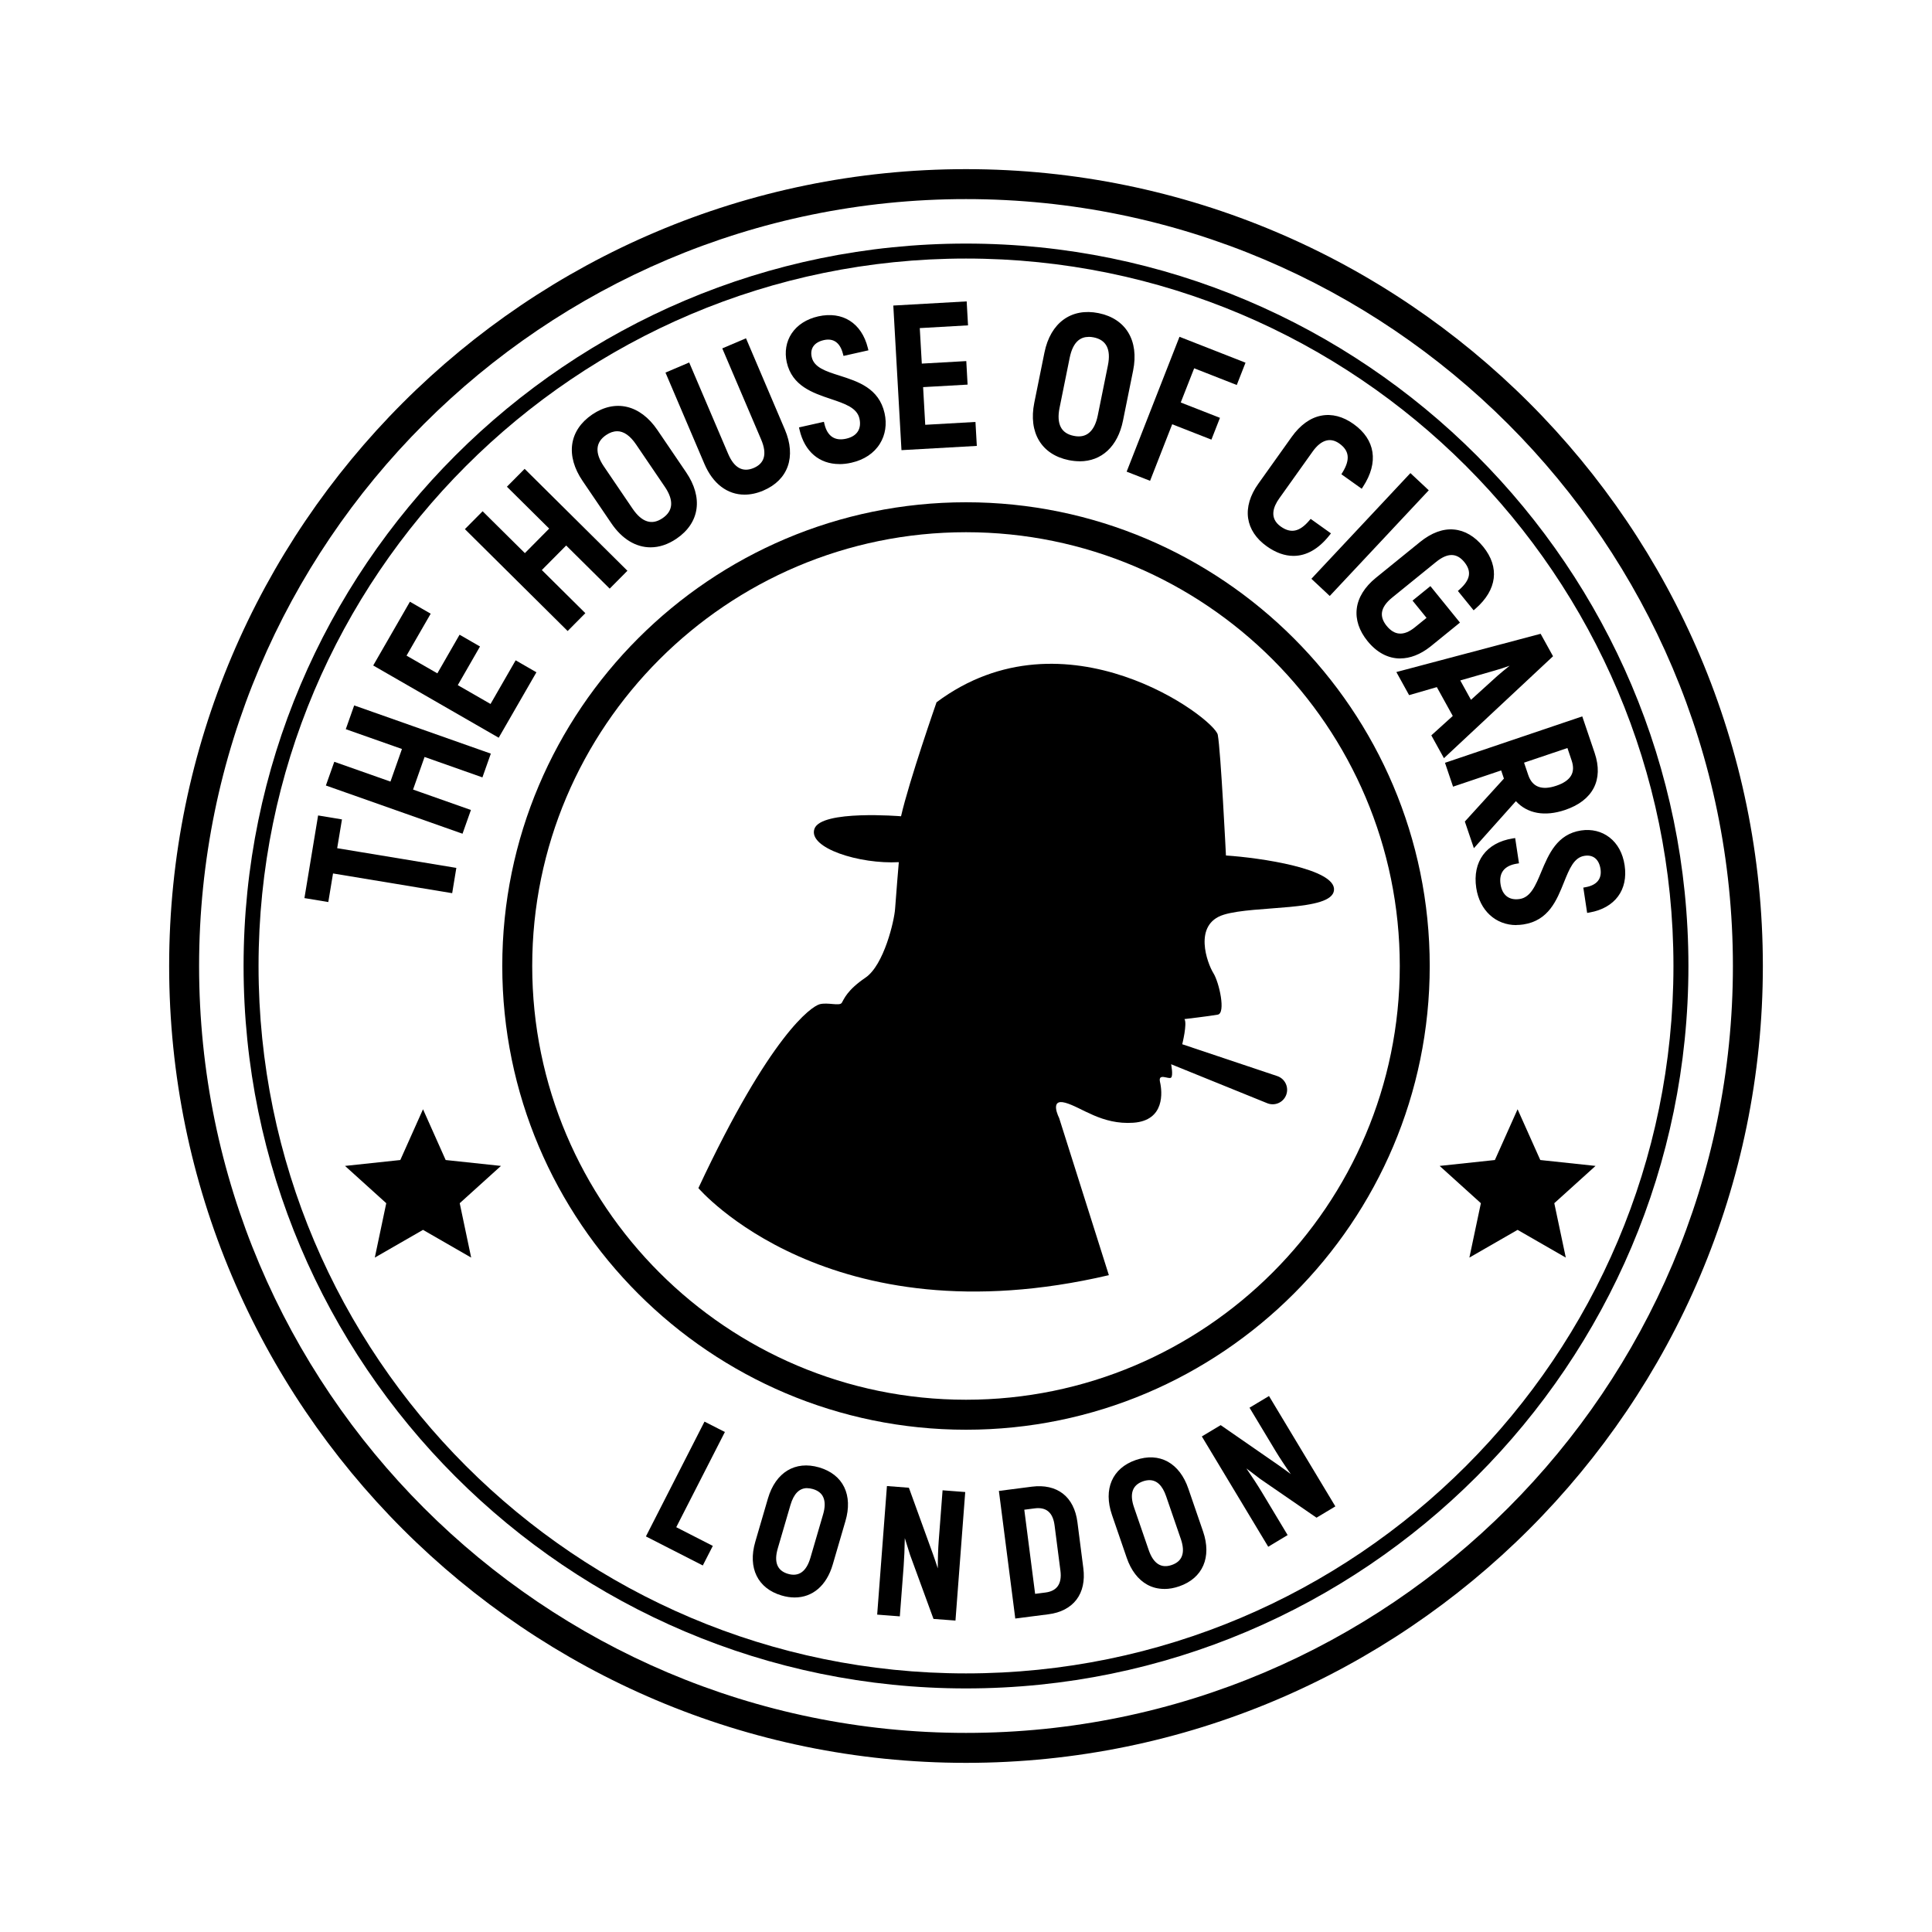 <?xml version="1.0" encoding="UTF-8"?>
<svg id="Layer_1" xmlns="http://www.w3.org/2000/svg" version="1.1" viewBox="0 0 400 400">
  <!-- Generator: Adobe Illustrator 29.6.1, SVG Export Plug-In . SVG Version: 2.1.1 Build 9)  -->
  <defs>
    <style>
      .st0 {
        fill: #fff;
      }
    </style>
  </defs>
  <rect class="st0" width="400" height="400"/>
  <g>
    <circle class="st0" cx="199.16" cy="199.87" r="162.3"/>
    <g>
      <path d="M200,296.01c-52.94,0-96.01-43.07-96.01-96.01s43.07-96.01,96.01-96.01,96.01,43.07,96.01,96.01-43.07,96.01-96.01,96.01ZM200,110.19c-49.52,0-89.81,40.29-89.81,89.81s40.29,89.8,89.81,89.8,89.81-40.28,89.81-89.8-40.28-89.81-89.81-89.81Z"/>
      <path d="M200,364.98c-90.97,0-164.98-74.01-164.98-164.98S109.03,35.02,200,35.02s164.98,74.01,164.98,164.98-74.01,164.98-164.98,164.98ZM200,41.22c-87.55,0-158.78,71.23-158.78,158.78s71.23,158.78,158.78,158.78,158.78-71.23,158.78-158.78S287.55,41.22,200,41.22Z"/>
      <path d="M200,349.57c-82.47,0-149.57-67.1-149.57-149.57S117.53,50.43,200,50.43s149.57,67.1,149.57,149.57-67.1,149.57-149.57,149.57ZM200,53.53c-80.76,0-146.47,65.7-146.47,146.47s65.7,146.46,146.47,146.46,146.47-65.7,146.47-146.46S280.76,53.53,200,53.53Z"/>
      <path d="M144.59,245.98s26.93,31.61,84.99,18.03l-10.3-32.55s-2.1-4.07,1.27-3.15,7.51,4.6,14.1,4.14,5.98-6.44,5.52-8.43,1.84-.46,2.3-.92,0-2.76,0-2.76l19.9,8.07c1.54.62,3.28-.12,3.9-1.66h0c.64-1.6-.19-3.41-1.83-3.96l-19.67-6.59s1.07-4.29.46-5.21c0,0,5.21-.61,6.9-.92s.31-6.64-.92-8.61-4.29-10.09,2.15-12.08,22.37-.61,22.83-5.06-15.32-6.74-22.37-7.2c0,0-1.07-21.61-1.69-24.98s-31.57-26.66-58.23-6.74c0,0-5.67,16.24-7.35,23.6,0,0-16.55-1.38-17.93,2.6s9.35,7.35,17.47,6.9c0,0-.61,7.2-.77,9.65s-2.3,11.66-6.13,14.26-4.44,4.44-4.9,5.2-2.91-.15-4.6.31-10.19,6.22-25.09,38.05Z"/>
      <polygon points="87.58 229.66 92.27 240.17 103.72 241.39 95.18 249.11 97.55 260.37 87.58 254.63 77.6 260.37 79.97 249.11 71.43 241.39 82.88 240.17 87.58 229.66"/>
      <polygon points="314.2 229.66 318.9 240.17 330.34 241.39 321.8 249.11 324.18 260.37 314.2 254.63 304.22 260.37 306.6 249.11 298.06 241.39 309.5 240.17 314.2 229.66"/>
      <g>
        <g>
          <path d="M70.21,170.07l-.99,5.96,24.67,4.08-.69,4.21-24.67-4.08-.98,5.92-3.92-.65,2.66-16.09,3.92.65Z"/>
          <path d="M67.97,186.76l-4.94-.82,2.83-17.11,4.94.82-.99,5.96,24.67,4.08-.86,5.23-.51-.08-24.16-4-.98,5.92ZM64.22,185.09l2.9.48.98-5.92.51.08,24.16,4,.53-3.19-24.67-4.08.99-5.96-2.9-.48-2.49,15.07Z"/>
        </g>
        <g>
          <path d="M73.64,146.71l27.31,9.63-1.39,3.94-11.98-4.23-2.73,7.72,11.98,4.23-1.39,3.94-27.31-9.63,1.39-3.94,11.63,4.1,2.73-7.72-11.63-4.1,1.39-3.94Z"/>
          <path d="M95.76,172.61l-.49-.17-27.8-9.81,1.74-4.91,11.63,4.1,2.38-6.75-11.63-4.1,1.74-4.92.49.17,27.8,9.81-1.74,4.92-11.98-4.23-2.38,6.75,11.98,4.23-1.74,4.91ZM68.79,162l26.33,9.29,1.04-2.96-11.98-4.23,3.07-8.7,11.98,4.23,1.04-2.97-26.33-9.29-1.04,2.97,11.63,4.1-3.07,8.7-11.63-4.1-1.04,2.96Z"/>
        </g>
        <g>
          <path d="M106.96,137.43l3.41,1.96-7.29,12.66-25.1-14.45,7.08-12.3,3.41,1.96-5,8.68,7.28,4.19,4.6-8,3.33,1.92-4.6,8,7.67,4.42,5.2-9.04Z"/>
          <path d="M103.27,152.75l-26-14.97,7.6-13.2,4.3,2.48-5,8.68,6.38,3.67,4.6-8,4.23,2.44-4.6,8,6.78,3.9,5.2-9.04,4.3,2.48-7.81,13.55ZM78.69,137.4l24.2,13.93,6.77-11.76-2.51-1.44-5.2,9.04-8.57-4.94,4.6-8-2.44-1.4-4.6,8-8.18-4.71,5-8.68-2.51-1.44-6.56,11.4Z"/>
        </g>
        <g>
          <path d="M108.62,97.8l20.55,20.37-2.94,2.97-9.01-8.93-5.76,5.81,9.01,8.93-2.94,2.97-20.55-20.37,2.94-2.96,8.75,8.67,5.76-5.81-8.75-8.67,2.94-2.97Z"/>
          <path d="M117.53,130.65l-21.28-21.1,3.67-3.7,8.75,8.67,5.03-5.08-8.75-8.67,3.67-3.7,21.28,21.1-3.67,3.7-9.01-8.93-5.04,5.08,9.01,8.93-3.67,3.7ZM97.71,109.54l19.81,19.65,2.21-2.23-9.01-8.93,6.49-6.55,9.01,8.93,2.21-2.23-19.81-19.64-2.21,2.23,8.75,8.67-6.49,6.55-8.75-8.67-2.21,2.23Z"/>
        </g>
        <g>
          <path d="M126.98,108.03l-5.95-8.76c-3.39-5-2.72-9.9,1.86-13.01s9.39-1.93,12.78,3.07l5.95,8.76c3.39,5,2.72,9.9-1.86,13.01s-9.39,1.93-12.78-3.07ZM138.07,100.51l-5.95-8.76c-2.04-3.01-4.46-3.77-6.92-2.1-2.5,1.7-2.65,4.2-.6,7.21l5.95,8.76c2.04,3.01,4.43,3.79,6.92,2.1,2.46-1.67,2.65-4.2.61-7.21Z"/>
          <path d="M134.69,113.32c-3.02,0-5.9-1.7-8.13-5l-5.95-8.76c-1.74-2.56-2.48-5.18-2.14-7.58.34-2.42,1.77-4.55,4.14-6.16,4.78-3.24,9.95-2.02,13.5,3.21l5.95,8.76c1.74,2.56,2.48,5.18,2.14,7.58-.34,2.42-1.77,4.55-4.14,6.16-1.77,1.2-3.59,1.79-5.37,1.79ZM127.98,85.07c-1.58,0-3.2.53-4.8,1.62-2.12,1.44-3.4,3.32-3.7,5.44-.3,2.13.38,4.5,1.98,6.85l5.95,8.76c3.23,4.77,7.74,5.86,12.06,2.93,2.12-1.44,3.4-3.32,3.7-5.44.3-2.13-.38-4.5-1.98-6.85l-5.95-8.76c-2.04-3-4.58-4.55-7.27-4.55ZM134.91,109.11c-.41,0-.82-.06-1.23-.19-1.27-.39-2.47-1.41-3.57-3.02l-5.95-8.76c-2.22-3.28-1.96-6.09.74-7.93,2.7-1.83,5.42-1.04,7.64,2.24l5.95,8.76c1.09,1.6,1.58,3.09,1.47,4.44-.11,1.39-.86,2.57-2.22,3.49-.95.65-1.9.97-2.84.97ZM127.75,89.29c-.74,0-1.49.26-2.26.78-2.21,1.5-2.37,3.69-.47,6.49l5.95,8.76c.96,1.41,1.97,2.29,3.02,2.61,1.02.32,2.09.1,3.19-.65,1.09-.74,1.68-1.65,1.77-2.72.09-1.1-.35-2.37-1.3-3.77l-5.95-8.76c-1.24-1.83-2.56-2.75-3.94-2.75Z"/>
        </g>
        <g>
          <path d="M146.31,95.83l-7.85-18.42,3.96-1.69,7.85,18.43c1.41,3.31,3.56,4.24,6,3.2,2.4-1.02,3.22-3.21,1.81-6.53l-7.85-18.42,3.96-1.69,7.85,18.42c2.35,5.52.58,9.92-4.18,11.94-4.8,2.04-9.19.27-11.55-5.24Z"/>
          <path d="M154.15,102.41c-3.53,0-6.55-2.23-8.31-6.37l-8.06-18.9,4.91-2.09,8.06,18.9c1.24,2.92,3.03,3.91,5.32,2.93,1.07-.46,1.76-1.16,2.04-2.08.3-1,.13-2.27-.51-3.77l-8.06-18.9,4.91-2.09,8.05,18.9c2.39,5.6.68,10.44-4.45,12.62-1.35.58-2.66.85-3.91.85ZM146.79,95.63c2.17,5.09,6.23,6.95,10.87,4.97,4.61-1.97,6.07-6.18,3.9-11.27l-7.65-17.95-3.01,1.28,7.65,17.95c.74,1.73.92,3.23.55,4.47-.37,1.23-1.25,2.15-2.62,2.73-1.64.7-4.69,1.18-6.67-3.47l-7.65-17.95-3.01,1.28,7.65,17.95h0Z"/>
        </g>
        <g>
          <path d="M166.04,88.88l4.16-.94c.69,2.9,2.59,3.95,5.09,3.39,2.7-.61,3.67-2.52,3.16-4.78-1.26-5.61-13.15-3.27-15.05-11.66-.92-4.07,1.38-7.81,6.14-8.89,4.84-1.09,8.45,1.36,9.65,6.14l-4.16.94c-.69-2.68-2.39-3.66-4.57-3.17-2.3.52-3.34,2.11-2.88,4.13,1.24,5.53,13.1,2.85,15.08,11.61.95,4.2-1.19,8.45-6.47,9.64-5,1.13-8.93-1.25-10.13-6.41Z"/>
          <path d="M173.78,96.08c-4.12,0-7.19-2.56-8.24-7.08l-.12-.51,5.16-1.16.12.49c.6,2.49,2.14,3.53,4.47,3.01,1.16-.26,1.99-.78,2.46-1.54.43-.7.54-1.61.31-2.63-.5-2.24-3.02-3.08-5.94-4.06-3.75-1.26-8-2.69-9.11-7.59-.48-2.15-.12-4.27,1.01-5.97,1.18-1.77,3.09-2.99,5.51-3.54,5.02-1.12,8.97,1.36,10.26,6.51l.13.52-5.16,1.16-.13-.48c-.59-2.28-1.97-3.25-3.96-2.79-.99.22-1.74.67-2.16,1.29-.41.6-.53,1.36-.33,2.22.48,2.16,2.93,2.94,5.77,3.84,3.82,1.22,8.14,2.6,9.31,7.77.51,2.26.17,4.51-.97,6.33-1.22,1.97-3.26,3.33-5.9,3.93-.87.2-1.71.29-2.51.29ZM166.68,89.26c1.25,4.44,4.8,6.54,9.39,5.51,2.36-.53,4.17-1.73,5.25-3.46.99-1.59,1.28-3.57.84-5.56-1.03-4.59-4.88-5.82-8.61-7.01-3.01-.96-5.85-1.86-6.46-4.6-.26-1.14-.09-2.19.49-3.03.58-.84,1.54-1.43,2.79-1.71,2.41-.54,4.23.57,5.04,3.06l3.15-.71c-1.28-4.26-4.56-6.23-8.89-5.24-2.16.49-3.85,1.56-4.88,3.1-.98,1.47-1.28,3.3-.86,5.17.98,4.33,4.76,5.61,8.43,6.84,3.08,1.03,5.99,2.01,6.62,4.82.29,1.28.14,2.46-.44,3.39-.61.99-1.69,1.68-3.11,2.01-2.73.61-4.74-.58-5.57-3.28l-3.15.71Z"/>
        </g>
        <g>
          <path d="M201.48,87.9l.22,3.92-14.57.82-1.64-28.9,14.16-.8.22,3.92-9.99.57.47,8.38,9.21-.52.22,3.84-9.21.52.5,8.84,10.4-.59Z"/>
          <path d="M186.64,93.19l-1.69-29.93,15.19-.86.28,4.96-9.99.57.42,7.35,9.21-.52.27,4.87-9.21.52.44,7.8,10.4-.59.28,4.96-15.61.88ZM186.04,64.23l1.58,27.87,13.54-.77-.16-2.89-10.4.59-.56-9.87,9.21-.52-.16-2.81-9.21.52-.53-9.41,9.99-.57-.16-2.89-13.13.74Z"/>
        </g>
        <g>
          <path d="M214.64,83.48l2.1-10.38c1.2-5.92,5.17-8.87,10.61-7.77,5.43,1.1,7.94,5.36,6.74,11.28l-2.1,10.38c-1.2,5.92-5.17,8.87-10.6,7.77-5.43-1.1-7.94-5.36-6.75-11.28ZM227.78,86.14l2.1-10.38c.72-3.57-.42-5.82-3.35-6.41-2.96-.6-4.85,1.04-5.57,4.61l-2.1,10.38c-.72,3.57.38,5.82,3.34,6.41,2.92.59,4.85-1.04,5.58-4.61Z"/>
          <path d="M223.53,95.5c-.72,0-1.47-.08-2.24-.23-5.66-1.15-8.4-5.7-7.15-11.89l2.1-10.38c1.25-6.19,5.57-9.31,11.21-8.17,5.66,1.15,8.4,5.7,7.15,11.89l-2.1,10.38c-1.08,5.34-4.43,8.41-8.97,8.41ZM215.15,83.58h0c-1.14,5.65,1.23,9.64,6.34,10.67,5.1,1.02,8.85-1.72,10-7.36l2.1-10.38c1.14-5.65-1.23-9.64-6.34-10.67-5.11-1.03-8.86,1.72-10,7.36l-2.1,10.38ZM223.33,91.38c-.39,0-.8-.04-1.23-.13-1.63-.33-2.77-1.13-3.41-2.37-.61-1.19-.72-2.76-.34-4.66l2.1-10.38c.38-1.9,1.09-3.3,2.12-4.16,1.06-.89,2.44-1.18,4.06-.85,3.2.65,4.53,3.14,3.75,7.02l-2.1,10.38c-.38,1.9-1.1,3.3-2.14,4.16-.79.65-1.73.98-2.81.98ZM225.4,69.75c-.85,0-1.57.25-2.16.74-.84.7-1.43,1.9-1.77,3.57l-2.1,10.38c-.34,1.67-.25,3.01.25,3.98.48.95,1.39,1.56,2.69,1.82,1.3.27,2.36.05,3.18-.64.85-.71,1.45-1.91,1.79-3.57l2.1-10.38c.67-3.32-.32-5.27-2.94-5.8-.36-.07-.7-.11-1.03-.11Z"/>
        </g>
        <g>
          <path d="M246.95,75.58l-3.15,8.05,8.12,3.18-1.39,3.54-8.12-3.18-4.59,11.71-3.89-1.52,10.56-26.96,12.71,4.98-1.43,3.66-8.82-3.46Z"/>
          <path d="M238.12,99.55l-4.86-1.9.19-.48,10.75-27.44,13.67,5.36-1.81,4.62-8.82-3.46-2.78,7.08,8.12,3.18-1.77,4.51-8.12-3.18-4.58,11.71ZM234.6,97.07l2.93,1.15,4.59-11.71,8.12,3.18,1.01-2.58-8.12-3.18,3.53-9.01,8.82,3.46,1.05-2.69-11.75-4.6-10.18,25.99Z"/>
        </g>
        <g>
          <path d="M260.96,100.44l6.92-9.71c3.41-4.79,7.93-5.48,12.08-2.53,4.28,3.05,4.98,7.42,1.84,12.25l-3.37-2.4c1.77-2.91,1.45-5.02-.81-6.63-1.99-1.42-4.24-1.04-6.26,1.79l-6.92,9.71c-2,2.8-1.62,5.05.44,6.52,2.29,1.63,4.42,1.22,6.58-1.31l3.37,2.41c-3.56,4.48-7.91,5.24-12.26,2.14-4.15-2.96-4.99-7.48-1.6-12.23Z"/>
          <path d="M267.8,115.09c-1.81,0-3.68-.66-5.55-2-2.19-1.56-3.51-3.56-3.84-5.79-.33-2.28.4-4.76,2.12-7.16l6.92-9.71c1.73-2.42,3.83-3.94,6.08-4.37,2.22-.44,4.53.17,6.71,1.73,4.52,3.22,5.24,7.94,1.98,12.95l-.29.45-4.21-3,.25-.41c1.6-2.63,1.4-4.47-.67-5.95-.9-.64-1.81-.85-2.69-.62-.99.25-1.95,1.02-2.85,2.29l-6.92,9.71c-1.2,1.68-2.12,4.06.32,5.8,2.1,1.49,3.9,1.1,5.89-1.22l.31-.36,4.2,3-.34.43c-2.23,2.81-4.76,4.23-7.41,4.23ZM274.94,86.96c-.4,0-.8.04-1.2.12-1.99.38-3.87,1.75-5.44,3.96l-6.92,9.71c-1.56,2.19-2.23,4.4-1.94,6.41.28,1.94,1.46,3.7,3.41,5.1,4.02,2.86,7.88,2.3,11.21-1.62l-2.54-1.81c-2.22,2.4-4.57,2.75-6.96,1.04-2.41-1.72-2.61-4.36-.56-7.24l6.92-9.71c1.05-1.47,2.21-2.38,3.43-2.69,1.18-.3,2.41-.03,3.55.78,2.39,1.7,2.79,4.03,1.2,6.91l2.55,1.81c2.63-4.37,1.93-8.29-2-11.09-1.55-1.1-3.16-1.67-4.71-1.67Z"/>
        </g>
        <g>
          <path d="M295.08,101.54l-19.8,21.12-3.05-2.86,19.8-21.12,3.05,2.86Z"/>
          <path d="M275.31,123.39l-3.8-3.56,20.5-21.88,3.8,3.56-20.5,21.88ZM272.97,119.78l2.29,2.15,19.09-20.37-2.29-2.15-19.09,20.37Z"/>
        </g>
        <g>
          <path d="M285.17,120.05l9.16-7.43c4.56-3.7,9.04-3.18,12.35.9,3.23,3.98,2.78,8.35-1.52,12.11l-2.61-3.21c2.5-2.24,2.69-4.31,1.02-6.37s-3.85-2.31-6.58-.1l-9.12,7.4c-2.73,2.22-2.88,4.47-1.18,6.56,1.75,2.15,3.98,2.47,6.55.39l2.83-2.29-2.9-3.57,2.89-2.35,5.47,6.75-5.72,4.64c-4.46,3.51-8.99,2.98-12.27-1.07s-2.92-8.66,1.64-12.36Z"/>
          <path d="M289.89,136.33c-2.48,0-4.82-1.21-6.76-3.6-1.73-2.13-2.5-4.44-2.23-6.7.27-2.3,1.64-4.51,3.95-6.39l9.16-7.43c2.36-1.91,4.75-2.79,7.01-2.58,2.23.19,4.33,1.42,6.06,3.56,3.45,4.25,2.88,8.93-1.58,12.82l-.4.35-3.26-4.01.37-.33c2.22-1.99,2.52-3.73.96-5.65-1.58-1.94-3.49-1.94-5.85-.02l-9.12,7.4c-1.22.99-1.92,2-2.07,3-.14.92.18,1.87.96,2.83.8.98,1.67,1.52,2.61,1.59.99.08,2.07-.35,3.22-1.28l2.43-1.97-2.9-3.57,3.7-3,6.12,7.55-6.12,4.97c-2.08,1.64-4.21,2.45-6.24,2.45ZM285.5,120.45c-2.1,1.7-3.34,3.68-3.58,5.71-.23,1.97.46,4.02,2.01,5.92,3.18,3.91,7.39,4.27,11.56.99l5.31-4.31-4.82-5.95-2.09,1.69,2.9,3.57-3.23,2.62c-1.36,1.1-2.67,1.6-3.95,1.51-1.23-.1-2.35-.76-3.33-1.97-.97-1.19-1.37-2.41-1.18-3.63.19-1.26,1.01-2.49,2.44-3.65l9.12-7.4c3.58-2.9,5.95-1.5,7.31.17,1.82,2.24,1.58,4.5-.71,6.74l1.96,2.42c3.67-3.44,4.06-7.35,1.07-11.03-1.58-1.94-3.38-3.01-5.35-3.18-1.96-.19-4.13.62-6.27,2.35l-9.16,7.43Z"/>
        </g>
        <g>
          <path d="M301.43,148.35l-3.7-6.69-5.74,1.66-2.12-3.83,28.84-7.64,2.18,3.94-21.8,20.37-2.1-3.8,4.44-4.02ZM304.42,145.71l5.92-5.35c1.46-1.28,3.66-3.02,4.9-3.94l-.06-.11c-1.44.56-4.06,1.54-5.95,2.06l-7.66,2.21,2.84,5.14Z"/>
          <path d="M298.96,156.99l-2.62-4.74,4.44-4.02-3.3-5.97-5.74,1.66-2.64-4.78,29.87-7.92,2.57,4.65-22.58,21.1ZM297.64,152.47l1.58,2.86,21.02-19.65-1.79-3.24-27.81,7.37,1.6,2.89,5.74-1.66,4.1,7.41-4.44,4.02ZM304.28,146.53l-3.47-6.27,8.29-2.39c2.08-.58,5.04-1.71,5.9-2.05l.42-.16.44.79-.31.38c-1.3.97-3.48,2.7-4.87,3.91l-6.4,5.79ZM302.34,140.89l2.21,4,5.43-4.92c.73-.64,1.66-1.41,2.58-2.14-1.06.38-2.21.76-3.2,1.03l-7.03,2.02Z"/>
        </g>
        <g>
          <path d="M311.96,161.32l-.83-2.47-9.96,3.37-1.34-3.96,27.44-9.28,2.4,7.09c1.77,5.25-.35,9.29-5.8,11.14-4.27,1.44-7.82.64-10.02-2.12l-8.49,9.51-1.49-4.39,8.09-8.89ZM314.89,157.58l1.03,3.06c.94,2.78,3.24,3.62,6.49,2.53,3.26-1.1,4.41-3.11,3.48-5.85l-1.05-3.1-9.96,3.37Z"/>
          <path d="M305.15,175.61l-1.87-5.52,8.09-8.89-.57-1.69-9.96,3.36-1.67-4.94,28.42-9.61,2.57,7.58c1.87,5.55-.36,9.84-6.12,11.79-4.21,1.42-7.81.77-10.19-1.82l-8.69,9.73ZM304.46,170.34l1.11,3.26,8.31-9.31.38.48c2.08,2.61,5.44,3.3,9.45,1.95,5.22-1.76,7.16-5.48,5.48-10.48l-2.23-6.6-26.46,8.95,1.01,2.98,9.96-3.37,1.09,3.25-8.09,8.89ZM319.87,164.15c-2.15,0-3.69-1.14-4.44-3.35l-1.2-3.55,10.94-3.7,1.21,3.59c.52,1.52.44,2.85-.21,3.97-.65,1.1-1.85,1.95-3.59,2.54-.99.33-1.89.5-2.71.5ZM315.54,157.9l.87,2.57c.84,2.48,2.81,3.23,5.83,2.2,1.49-.5,2.51-1.2,3.03-2.08.5-.84.54-1.89.13-3.11l-.88-2.61-8.98,3.03Z"/>
        </g>
        <g>
          <path d="M313.27,174.1l.64,4.21c-2.94.49-4.13,2.3-3.75,4.83.42,2.74,2.25,3.84,4.55,3.5,5.69-.86,4.2-12.89,12.71-14.18,4.13-.62,7.7,1.93,8.43,6.76.74,4.91-1.96,8.33-6.81,9.19l-.63-4.21c2.73-.49,3.82-2.13,3.49-4.34-.36-2.33-1.87-3.48-3.91-3.17-5.6.85-3.79,12.87-12.66,14.22-4.25.64-8.35-1.79-9.16-7.15-.77-5.07,1.89-8.82,7.12-9.66Z"/>
          <path d="M313.95,191.53c-4.27,0-7.6-3-8.31-7.7-.82-5.44,2.07-9.37,7.55-10.24l.51-.08.79,5.23-.5.08c-2.53.42-3.68,1.89-3.32,4.25.34,2.27,1.78,3.39,3.96,3.06,2.27-.34,3.3-2.8,4.48-5.64,1.53-3.65,3.26-7.79,8.23-8.55,2.19-.33,4.27.18,5.89,1.44,1.68,1.3,2.76,3.29,3.13,5.76.77,5.1-2,8.85-7.24,9.78l-.52.09-.79-5.24.49-.09c2.31-.42,3.37-1.72,3.07-3.75-.3-2.01-1.51-3.03-3.32-2.74-2.19.33-3.14,2.72-4.25,5.48-1.49,3.72-3.18,7.94-8.42,8.73-.49.07-.97.11-1.44.11ZM312.84,174.7c-4.52.93-6.88,4.33-6.17,8.98.82,5.41,4.87,7.27,8.57,6.72,4.65-.71,6.15-4.46,7.61-8.1,1.17-2.93,2.28-5.7,5.05-6.12,2.39-.35,4.1,1.02,4.5,3.61.37,2.45-.87,4.19-3.42,4.82l.48,3.2c4.34-.97,6.53-4.11,5.87-8.5-.33-2.2-1.28-3.96-2.74-5.09-1.39-1.08-3.2-1.52-5.1-1.23-4.39.66-5.94,4.35-7.43,7.92-1.25,3-2.44,5.83-5.28,6.26-2.71.41-4.7-1.09-5.14-3.93-.42-2.77.92-4.69,3.68-5.32l-.48-3.2Z"/>
        </g>
      </g>
      <g>
        <g>
          <path d="M146.89,320.3l-1.6,3.13-10.87-5.55,11.67-22.85,3.3,1.68-10.07,19.71,7.57,3.87Z"/>
          <path d="M145.52,324.12l-11.79-6.02,12.13-23.77,4.22,2.15-10.07,19.71,7.57,3.87-2.07,4.05ZM135.12,317.65l9.95,5.08,1.13-2.21-7.57-3.87,10.07-19.71-2.38-1.22-11.2,21.93Z"/>
        </g>
        <g>
          <path d="M156.87,319.37l2.63-9c1.5-5.13,5.23-7.44,9.94-6.06,4.71,1.38,6.61,5.33,5.11,10.46l-2.63,9c-1.5,5.14-5.23,7.44-9.94,6.06-4.71-1.38-6.61-5.33-5.11-10.47ZM168.26,322.7l2.63-9c.91-3.09.06-5.17-2.47-5.91-2.57-.75-4.36.55-5.27,3.65l-2.63,9c-.91,3.09-.1,5.16,2.47,5.91,2.53.74,4.36-.56,5.27-3.65Z"/>
          <path d="M164.54,330.74c-.86,0-1.77-.13-2.71-.41-4.95-1.45-7.04-5.71-5.46-11.11l2.63-9c1.59-5.4,5.64-7.85,10.59-6.41,2.45.72,4.25,2.13,5.2,4.1.94,1.94,1.03,4.36.25,7.01l-2.63,9c-1.28,4.38-4.19,6.82-7.88,6.82ZM166.88,304.43c-3.24,0-5.73,2.15-6.88,6.08l-2.63,9c-1.42,4.86.35,8.54,4.76,9.83,4.39,1.28,7.88-.85,9.3-5.71l2.63-9c.7-2.4.64-4.57-.19-6.27-.82-1.69-2.4-2.93-4.57-3.56-.84-.25-1.65-.37-2.42-.37ZM164.34,327.07c-.47,0-.97-.07-1.49-.23-2.81-.82-3.81-3.15-2.82-6.56l2.63-9c1-3.4,3.09-4.82,5.91-4,1.41.41,2.37,1.21,2.85,2.37.46,1.12.45,2.52-.03,4.18l-2.63,9c-.81,2.77-2.36,4.23-4.42,4.23ZM167.11,308.1c-1.61,0-2.77,1.16-3.45,3.48l-2.63,9c-.83,2.84-.12,4.62,2.12,5.27,2.22.65,3.79-.46,4.63-3.3l2.63-9c.42-1.43.44-2.6.07-3.49-.35-.86-1.09-1.45-2.19-1.77-.42-.12-.81-.18-1.18-.18Z"/>
        </g>
        <g>
          <path d="M199.28,309.39l-1.95,25.58-3.69-.28-4.75-12.97c-.62-1.96-1.48-4.71-1.98-6.4l-.12.06c.06,2.58-.05,6.43-.23,8.84l-.75,9.87-3.65-.28,1.94-25.59,3.69.28,4.89,13.49c.64,1.78,1.41,4.23,1.91,5.81l.12-.06c-.1-2.54-.03-6.4.14-8.66l.76-9.98,3.65.28Z"/>
          <path d="M197.81,335.52l-4.54-.34-4.86-13.28c-.33-1.03-.72-2.27-1.08-3.45-.03,2.02-.12,4.21-.24,5.82l-.79,10.38-4.69-.36,2.02-26.62,4.54.35.12.31,4.89,13.49c.31.86.65,1.89.98,2.9,0-2.01.07-4.17.19-5.68l.8-10.49,4.69.36-2.02,26.61ZM194.01,334.2l2.84.21,1.87-24.55-2.62-.2-.72,9.47c-.17,2.31-.24,6.17-.14,8.6v.32s-.93.53-.93.53l-.41-1.27c-.48-1.52-1.14-3.59-1.69-5.12l-4.78-13.18-2.84-.22-1.86,24.56,2.62.2.71-9.36c.19-2.47.29-6.33.23-8.79v-.31s.95-.53.95-.53l.18.62c.49,1.68,1.35,4.43,1.97,6.39l4.63,12.64Z"/>
        </g>
        <g>
          <path d="M207.38,309.12l6.31-.81c4.94-.63,8.21,1.89,8.86,6.9l1.22,9.51c.65,5.04-1.87,8.36-6.78,8.99l-6.35.82-3.27-25.41ZM216.55,330.23c2.61-.34,3.9-2.09,3.51-5.1l-1.21-9.37c-.38-2.98-2.03-4.31-4.68-3.98l-2.69.35,2.37,18.44,2.69-.35Z"/>
          <path d="M210.2,335.11l-.06-.51-3.33-25.92,6.83-.88c2.56-.33,4.78.17,6.42,1.44s2.68,3.32,3.01,5.91l1.22,9.51c.34,2.61-.15,4.86-1.41,6.52-1.26,1.66-3.27,2.72-5.82,3.04l-6.86.88ZM207.96,309.57l3.14,24.38,5.84-.75c2.27-.29,4.04-1.2,5.12-2.64,1.09-1.44,1.51-3.44,1.2-5.77l-1.22-9.51c-.29-2.32-1.2-4.12-2.62-5.22-1.41-1.1-3.35-1.52-5.66-1.23l-5.8.75ZM213.42,331.15l-2.5-19.47,3.2-.41c1.47-.19,2.68.1,3.59.86.9.76,1.46,1.96,1.67,3.56l1.21,9.37c.21,1.62-.04,2.93-.72,3.91s-1.78,1.58-3.24,1.76l-3.2.41ZM212.07,312.58l2.24,17.41,2.17-.28c1.16-.15,2.01-.6,2.53-1.33.53-.76.72-1.83.54-3.19l-1.21-9.37c-.17-1.34-.61-2.32-1.31-2.9-.67-.57-1.62-.78-2.79-.63l-2.17.28Z"/>
        </g>
        <g>
          <path d="M233.75,322.34l-3.05-8.87c-1.74-5.06-.03-9.1,4.61-10.7,4.65-1.6,8.48.53,10.22,5.59l3.05,8.87c1.74,5.06.03,9.1-4.61,10.7s-8.48-.53-10.22-5.59ZM244.98,318.48l-3.05-8.87c-1.05-3.05-2.94-4.26-5.44-3.4-2.53.87-3.24,2.98-2.19,6.03l3.05,8.87c1.05,3.05,2.9,4.27,5.44,3.4,2.49-.86,3.24-2.98,2.19-6.03Z"/>
          <path d="M241.05,328.97c-1.26,0-2.45-.29-3.52-.88-1.89-1.04-3.37-2.97-4.26-5.58l-3.05-8.87c-1.83-5.33.06-9.68,4.93-11.36,2.42-.83,4.7-.72,6.62.34,1.89,1.04,3.37,2.97,4.26,5.58l3.05,8.87c1.83,5.33-.06,9.68-4.93,11.36-1.06.37-2.1.55-3.09.55ZM238.23,302.77c-.88,0-1.81.17-2.76.49-4.34,1.49-5.94,5.25-4.29,10.04l3.05,8.87c.81,2.36,2.12,4.1,3.78,5.01,1.65.9,3.65.99,5.78.26,4.34-1.49,5.94-5.25,4.29-10.04l-3.05-8.87c-.81-2.36-2.12-4.1-3.78-5.01-.91-.5-1.94-.76-3.03-.76ZM241.28,325.3c-1.97,0-3.51-1.38-4.42-4.02l-3.05-8.87c-1.15-3.36-.26-5.73,2.51-6.69,2.78-.95,4.94.37,6.1,3.72l3.05,8.87c1.15,3.36.26,5.73-2.51,6.69-.59.2-1.15.3-1.68.3ZM237.97,306.45c-.41,0-.85.08-1.32.24-2.2.76-2.83,2.57-1.87,5.37l3.05,8.87c.97,2.8,2.58,3.85,4.78,3.08,2.2-.76,2.83-2.57,1.87-5.37l-3.05-8.87c-.76-2.21-1.92-3.32-3.46-3.32Z"/>
        </g>
        <g>
          <path d="M262.57,289.74l13.21,21.96-3.17,1.91-11.37-7.82c-1.64-1.24-3.93-2.98-5.31-4.07l-.06.12c1.54,2.06,3.68,5.26,4.93,7.33l5.09,8.47-3.14,1.89-13.22-21.96,3.17-1.91,11.79,8.16c1.54,1.08,3.59,2.63,4.91,3.62l.06-.12c-1.55-2.02-3.72-5.2-4.89-7.14l-5.16-8.57,3.14-1.89Z"/>
          <path d="M262.58,320.25l-13.75-22.85,3.9-2.34,12.06,8.35c.76.53,1.62,1.16,2.46,1.79-1.16-1.64-2.35-3.45-3.13-4.74l-5.42-9.01,4.03-2.42,13.74,22.85-3.9,2.34-11.64-8.01c-.86-.65-1.89-1.43-2.88-2.19,1.14,1.66,2.34,3.49,3.18,4.88l5.36,8.92-4.02,2.42ZM250.26,297.76l12.68,21.07,2.25-1.35-4.83-8.03c-1.28-2.13-3.43-5.33-4.9-7.29l-.18-.25.46-.99.51.41c1.38,1.09,3.66,2.82,5.3,4.06l11.08,7.62,2.44-1.47-12.68-21.07-2.25,1.35,4.89,8.12c1.18,1.97,3.37,5.15,4.86,7.09l.2.25-.47.97-.82-.62c-1.33-1.01-3.16-2.38-4.58-3.37l-11.51-7.97-2.44,1.47Z"/>
        </g>
      </g>
    </g>
  </g>
</svg>
